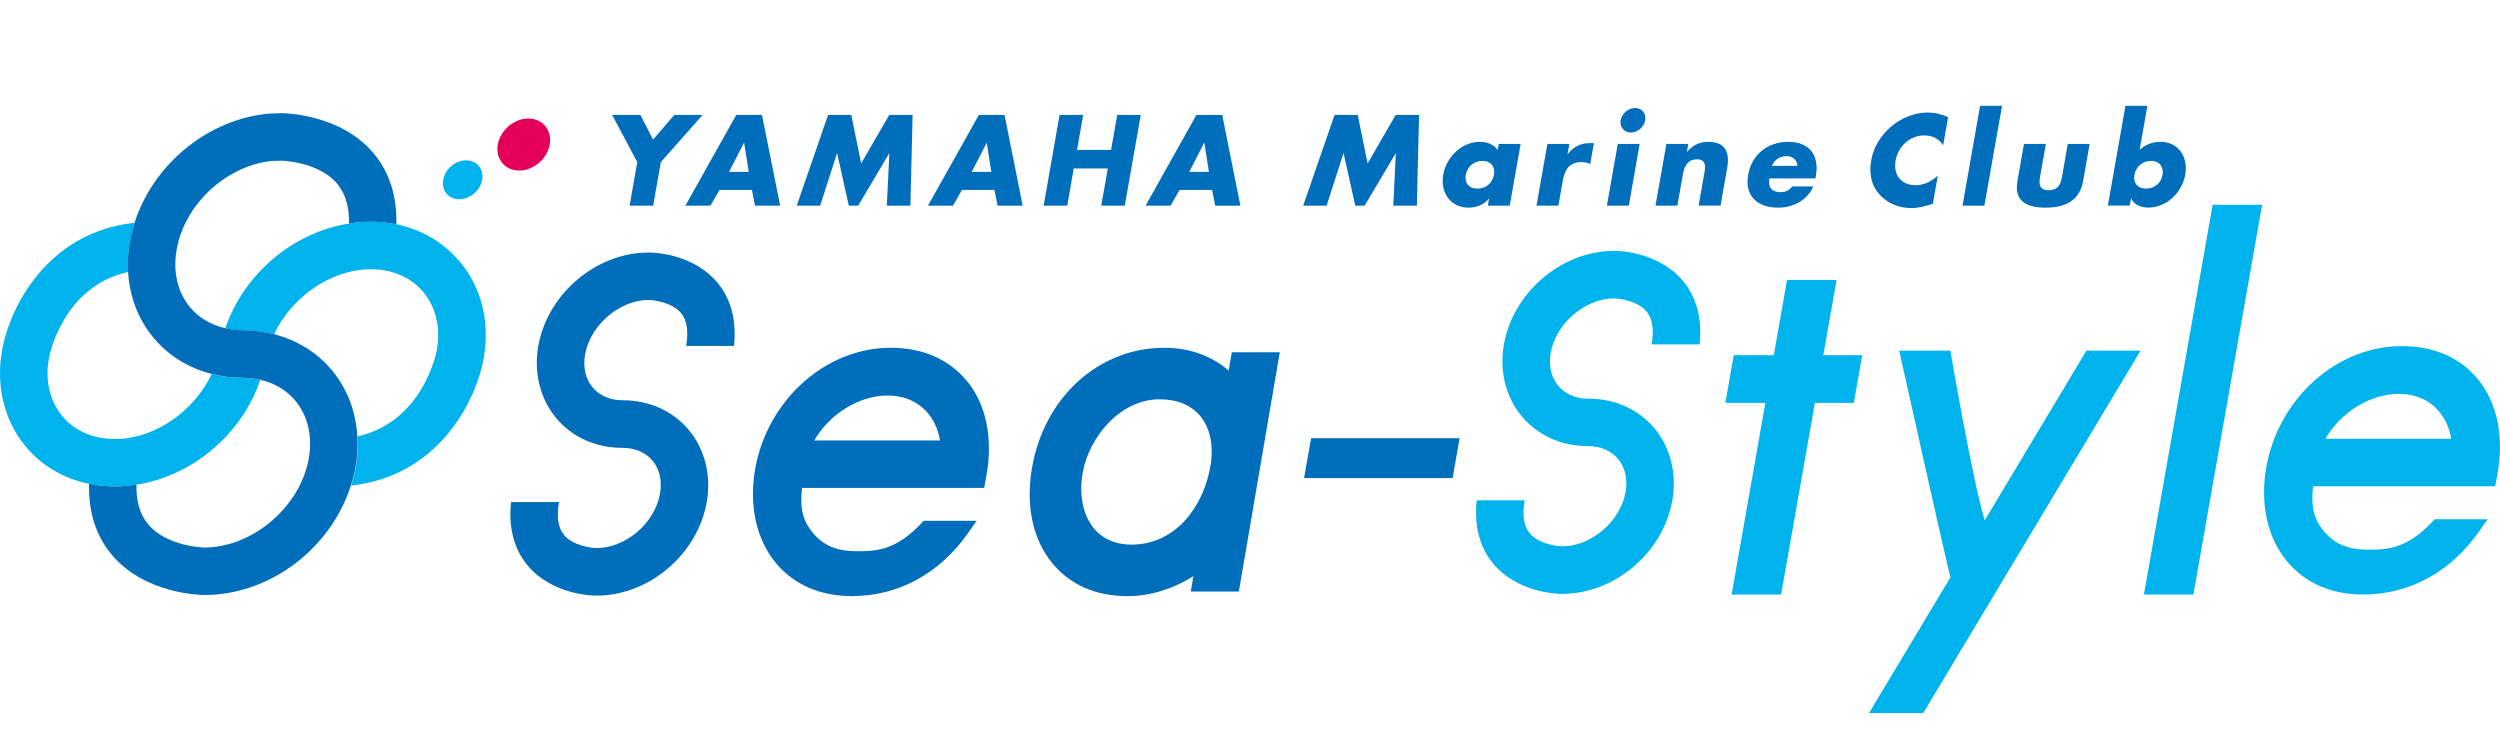 <svg viewBox="0 0 130 38" fill="none" xmlns="http://www.w3.org/2000/svg">
	<path d="M75.901 22.786L75.535 24.86H67.812L68.178 22.786H75.901Z" fill="#006EBB"/>
	<path fill-rule="evenodd" clip-rule="evenodd" d="M28.588 7.516C28.456 8.262 27.745 8.868 26.999 8.868C26.253 8.868 25.755 8.262 25.884 7.516C26.016 6.77 26.727 6.164 27.473 6.164C28.219 6.164 28.717 6.77 28.585 7.516H28.588Z" fill="#E4005A"/>
	<path d="M95.498 14.557H92.926C92.926 14.557 92.388 17.599 92.237 18.471H90.156L89.719 20.949H91.799C91.544 22.398 90.045 30.914 90.045 30.914H92.617C92.617 30.914 94.185 22.029 94.375 20.949H96.398L96.835 18.471H94.812C94.999 17.42 95.501 14.557 95.501 14.557H95.498Z" fill="#00B3EC"/>
	<path d="M108.494 18.234C108.494 18.234 104.469 24.949 103.203 27.062C102.532 24.795 101.42 18.234 101.42 18.234H98.759C98.759 18.234 101.248 29.433 101.424 30.021C101.119 30.53 97.188 37.08 97.188 37.08H100.007L111.31 18.234H108.487H108.494Z" fill="#00B3EC"/>
	<path d="M115.057 10.651L111.484 30.914H114.056L117.629 10.651H116.747H115.057Z" fill="#00B3EC"/>
	<path d="M23.896 13.596C23.057 12.595 21.924 11.935 20.622 11.662C20.188 11.576 19.739 11.53 19.276 11.53C18.9 11.53 18.527 11.569 18.157 11.623C15.241 12.075 12.676 14.245 11.715 17.072C12.005 17.14 12.314 17.179 12.637 17.179C13.2 17.179 13.738 17.255 14.251 17.384C15.148 15.458 17.207 14.001 19.28 14.001C20.403 14.001 21.371 14.421 22.01 15.185C22.67 15.971 22.921 17.043 22.716 18.202C22.688 18.367 21.977 21.939 18.595 22.689C18.623 23.206 18.598 23.736 18.505 24.278C18.448 24.608 18.358 24.931 18.261 25.247C22.846 24.752 24.772 20.792 25.152 18.629C25.486 16.738 25.041 14.952 23.904 13.596H23.896Z" fill="#00B3EC"/>
	<path d="M11.006 19.446C10.11 21.373 8.05 22.829 5.977 22.829C4.908 22.829 3.968 22.442 3.33 21.742C2.688 21.039 2.39 20.063 2.491 19.002L2.541 18.628C2.573 18.463 3.276 14.891 6.662 14.141C6.634 13.624 6.659 13.094 6.752 12.552C6.809 12.222 6.895 11.899 6.999 11.584C2.412 12.079 0.489 16.042 0.109 18.202L0.03 18.768C-0.135 20.537 0.389 22.183 1.501 23.406C2.322 24.307 3.405 24.909 4.628 25.16C5.062 25.25 5.511 25.297 5.974 25.297C6.35 25.297 6.723 25.261 7.093 25.204C10.009 24.752 12.574 22.581 13.535 19.755C13.245 19.687 12.936 19.651 12.617 19.651C12.054 19.651 11.512 19.576 10.999 19.446H11.006Z" fill="#00B3EC"/>
	<path fill-rule="evenodd" clip-rule="evenodd" d="M25.071 9.349C24.974 9.909 24.439 10.361 23.88 10.361C23.32 10.361 22.947 9.909 23.048 9.349C23.144 8.789 23.679 8.337 24.238 8.337C24.798 8.337 25.171 8.789 25.071 9.349Z" fill="#00B3EC"/>
	<path d="M88.379 17.907C88.558 16.265 88.02 15.214 87.515 14.607C86.241 13.09 84.168 13.043 83.938 13.043L83.515 13.061C80.936 13.273 78.655 15.354 78.203 17.907C77.959 19.292 78.299 20.659 79.139 21.656C79.975 22.65 81.198 23.198 82.582 23.198C83.225 23.198 83.781 23.432 84.136 23.862C84.509 24.307 84.645 24.92 84.527 25.591C84.258 27.119 82.744 28.41 81.227 28.41C80.918 28.407 79.993 28.27 79.541 27.725C79.236 27.356 79.15 26.782 79.282 26.018H76.789C76.61 27.661 77.144 28.715 77.654 29.318C78.927 30.835 80.997 30.882 81.227 30.882C83.96 30.882 86.482 28.744 86.962 26.018C87.206 24.633 86.865 23.27 86.03 22.273C85.194 21.276 83.971 20.73 82.582 20.73C81.94 20.73 81.391 20.494 81.033 20.067C80.66 19.626 80.52 19.009 80.638 18.338C80.893 16.903 82.274 15.644 83.716 15.526L83.938 15.518C84.247 15.526 85.172 15.655 85.624 16.204C85.929 16.573 86.019 17.147 85.882 17.907H88.376H88.379Z" fill="#00B3EC"/>
	<path d="M128.822 19.687C127.9 18.582 126.544 17.998 124.894 17.998C121.512 17.998 118.481 20.709 117.846 24.304C117.512 26.198 117.91 27.984 118.94 29.207C119.876 30.323 121.239 30.915 122.878 30.915C125.289 30.915 127.434 29.749 128.915 27.632L129.357 27.001H126.605C125.239 28.497 124.259 28.583 123.162 28.583C122.157 28.583 121.393 28.335 120.773 27.535C120.393 27.044 120.195 26.531 120.249 25.627C120.256 25.52 120.278 25.401 120.285 25.287H129.751L129.862 24.68C129.952 24.185 129.999 23.701 129.999 23.235C129.999 21.843 129.597 20.613 128.819 19.68L128.822 19.687ZM120.923 22.815C121.698 21.466 123.23 20.48 124.744 20.48C125.544 20.48 126.229 20.756 126.727 21.28C127.115 21.685 127.366 22.223 127.463 22.815H120.923Z" fill="#00B3EC"/>
	<path d="M64.054 18.32C64.054 18.32 63.907 19.174 63.889 19.274C63.028 18.517 61.869 18.084 60.549 18.084C57.127 18.084 54.293 20.659 53.662 24.343C53.328 26.287 53.702 28.038 54.709 29.275C55.631 30.405 56.987 31 58.634 31C59.814 31 61.037 30.613 62.056 29.96C62.038 30.075 61.919 30.76 61.919 30.76H64.42L66.55 18.317H64.05L64.054 18.32ZM58.827 28.321C58.006 28.321 57.332 28.023 56.876 27.467C56.313 26.779 56.101 25.731 56.298 24.598C56.614 22.754 58.236 20.763 60.302 20.763C61.216 20.763 61.952 21.068 62.425 21.649C62.938 22.277 63.121 23.199 62.942 24.239C62.597 26.269 61.188 28.321 58.831 28.321H58.827Z" fill="#006EBB"/>
	<path d="M14.245 8.37L14.618 8.355C14.618 8.355 16.565 8.388 17.545 9.568C17.968 10.077 18.169 10.766 18.147 11.623C18.517 11.566 18.89 11.53 19.266 11.53C19.729 11.53 20.181 11.576 20.611 11.662C20.644 10.195 20.253 8.954 19.428 7.971C17.695 5.905 14.739 5.884 14.614 5.884L14.04 5.905C10.837 6.167 7.971 8.535 6.999 11.58C6.898 11.896 6.809 12.219 6.751 12.549C6.654 13.09 6.633 13.621 6.661 14.138C6.737 15.425 7.185 16.613 7.999 17.581C8.781 18.51 9.818 19.142 11.005 19.443C11.518 19.572 12.06 19.647 12.623 19.647C12.942 19.647 13.251 19.687 13.541 19.751C14.27 19.92 14.897 20.286 15.349 20.828C16.009 21.613 16.26 22.686 16.056 23.844C15.615 26.352 13.129 28.471 10.629 28.471C10.614 28.471 8.681 28.439 7.698 27.256C7.275 26.746 7.074 26.057 7.095 25.2C6.726 25.258 6.353 25.293 5.976 25.293C5.514 25.293 5.062 25.247 4.631 25.157C4.595 26.628 4.99 27.869 5.818 28.852C7.551 30.918 10.507 30.939 10.632 30.939C14.051 30.939 17.215 28.504 18.248 25.24C18.348 24.924 18.438 24.601 18.491 24.271C18.588 23.729 18.613 23.198 18.581 22.682C18.506 21.394 18.058 20.203 17.247 19.238C16.465 18.309 15.428 17.678 14.241 17.377C13.728 17.248 13.186 17.172 12.627 17.172C12.304 17.172 11.999 17.133 11.705 17.065C10.977 16.9 10.352 16.534 9.893 15.989C9.233 15.203 8.982 14.13 9.187 12.972C9.61 10.579 11.83 8.556 14.241 8.359L14.245 8.37Z" fill="#006EBB"/>
	<path d="M35.064 5.977L33.959 7.258L33.303 5.977H31.832L33.138 8.427L32.739 10.694H33.966L34.364 8.427L36.535 5.977H35.064Z" fill="#006EBB"/>
	<path d="M38.284 5.977L35.641 10.694H36.943L37.413 9.876H39.099L39.26 10.694H40.569L39.622 5.977H38.284ZM37.911 8.936L38.682 7.437H38.697L38.934 8.936H37.915H37.911Z" fill="#006EBB"/>
	<path d="M44.78 8.499L44.267 5.977H43.062L41.43 10.694H42.649L43.521 7.979H43.535L44.138 10.694H44.626L46.236 7.979H46.247L46.114 10.694H47.341L47.456 5.977H46.24L44.78 8.499Z" fill="#006EBB"/>
	<path d="M50.901 5.977L48.254 10.694H49.556L50.022 9.876H51.712L51.873 10.694H53.179L52.236 5.977H50.898H50.901ZM50.532 8.936L51.303 7.437H51.314L51.55 8.936H50.532Z" fill="#006EBB"/>
	<path d="M57.774 7.796H56.006L56.325 5.977H55.098L54.27 10.694H55.496L55.834 8.761H57.605L57.265 10.694H58.488L59.32 5.977H58.097L57.774 7.796Z" fill="#006EBB"/>
	<path d="M62.214 5.977L59.57 10.694H60.869L61.339 9.876H63.028L63.19 10.694H64.499L63.556 5.977H62.218H62.214ZM61.841 8.936L62.612 7.437H62.627L62.863 8.936H61.844H61.841Z" fill="#006EBB"/>
	<path d="M71.116 8.499L70.603 5.977H69.398L67.766 10.694H68.985L69.857 7.979H69.871L70.474 10.694H70.962L72.572 7.979H72.583L72.45 10.694H73.677L73.792 5.977H72.576L71.116 8.499Z" fill="#006EBB"/>
	<path d="M77.875 7.796C77.688 7.512 77.323 7.376 76.957 7.376C76.006 7.376 75.21 8.165 75.048 9.083C74.887 10.002 75.414 10.798 76.365 10.798C76.741 10.798 77.157 10.655 77.416 10.335H77.43L77.369 10.694H78.506L79.073 7.484H77.936L77.879 7.796H77.875ZM77.685 9.091C77.613 9.496 77.29 9.808 76.828 9.808C76.365 9.808 76.153 9.496 76.221 9.091C76.29 8.696 76.62 8.366 77.082 8.366C77.545 8.366 77.757 8.696 77.685 9.091Z" fill="#006EBB"/>
	<path d="M81.523 8.011H81.513L81.606 7.484H80.465L79.898 10.694H81.035L81.265 9.399C81.362 8.85 81.591 8.431 82.226 8.431C82.399 8.431 82.546 8.449 82.689 8.538L82.883 7.444H82.664C82.219 7.444 81.814 7.62 81.523 8.015V8.011Z" fill="#006EBB"/>
	<path d="M85.025 5.615C84.673 5.615 84.336 5.902 84.275 6.253C84.214 6.605 84.451 6.892 84.802 6.892C85.154 6.892 85.491 6.605 85.552 6.253C85.613 5.902 85.376 5.615 85.028 5.615H85.025Z" fill="#006EBB"/>
	<path d="	M83.559 10.694H84.699L85.262 7.484H84.125L83.559 10.694Z" fill="#006EBB"/>
	<path d="M88.852 7.376C88.407 7.376 88.066 7.505 87.732 7.896H87.718L87.793 7.484H86.653L86.086 10.694H87.223L87.517 9.03C87.589 8.628 87.783 8.284 88.242 8.284C88.805 8.284 88.662 8.822 88.604 9.126L88.328 10.69H89.469L89.817 8.707C89.956 7.921 89.709 7.376 88.844 7.376H88.852Z" fill="#006EBB"/>
	<path d="M92.981 7.376C91.937 7.376 91.09 8.022 90.904 9.091C90.71 10.199 91.399 10.798 92.46 10.798C93.192 10.798 93.971 10.454 94.286 9.697H93.192C93.031 9.908 92.841 9.991 92.597 9.991C92.127 9.991 91.926 9.74 92.008 9.277H94.405L94.423 9.159C94.616 8.065 94.093 7.376 92.981 7.376ZM92.141 8.624C92.267 8.294 92.575 8.118 92.905 8.118C93.214 8.118 93.458 8.319 93.461 8.624H92.141Z" fill="#006EBB"/>
	<path d="M98.299 6.616C97.768 7.078 97.413 7.699 97.302 8.341C97.18 9.04 97.309 9.654 97.743 10.124C98.152 10.569 98.733 10.82 99.389 10.82C99.773 10.82 100.081 10.726 100.508 10.601L100.767 9.13C100.454 9.435 100.02 9.632 99.622 9.632C98.858 9.632 98.442 9.094 98.571 8.348C98.7 7.616 99.307 7.042 100.06 7.042C100.48 7.042 100.853 7.222 101.043 7.559L101.301 6.088C100.964 5.938 100.616 5.852 100.221 5.852C99.561 5.852 98.84 6.139 98.295 6.616H98.299Z" fill="#006EBB"/>
	<path d="M102.051 10.694H103.188L104.106 5.5H102.965L102.051 10.694Z" fill="#006EBB"/>
	<path d="M107.224 9.198C107.152 9.604 107.002 9.891 106.532 9.891C106.062 9.891 106.011 9.6 106.083 9.198L106.385 7.484H105.247L104.907 9.417C104.717 10.476 105.405 10.798 106.37 10.798C107.335 10.798 108.135 10.472 108.322 9.417L108.662 7.484H107.525L107.224 9.198Z" fill="#006EBB"/>
	<path d="M112.328 7.376C111.959 7.376 111.554 7.512 111.259 7.796L111.665 5.5H110.524L109.609 10.691H110.746L110.811 10.332H110.825C110.972 10.651 111.338 10.794 111.711 10.794C112.666 10.794 113.469 10.009 113.634 9.08C113.795 8.158 113.279 7.372 112.328 7.372V7.376ZM112.454 9.091C112.382 9.496 112.059 9.808 111.597 9.808C111.134 9.808 110.922 9.496 110.99 9.091C111.059 8.696 111.389 8.366 111.848 8.366C112.307 8.366 112.522 8.696 112.45 9.091H112.454Z" fill="#006EBB"/>
	<path d="M38.168 17.994C38.347 16.351 37.813 15.3 37.303 14.694C36.03 13.173 33.96 13.13 33.727 13.13L33.304 13.148C30.725 13.356 28.44 15.44 27.991 17.994C27.747 19.378 28.088 20.742 28.924 21.742C29.76 22.74 30.983 23.288 32.371 23.288C33.013 23.288 33.566 23.522 33.928 23.948C34.301 24.393 34.437 25.007 34.319 25.677C34.05 27.206 32.536 28.5 31.015 28.5C30.707 28.497 29.778 28.364 29.326 27.812C29.021 27.442 28.935 26.872 29.067 26.108H26.575C26.395 27.751 26.93 28.805 27.439 29.408C28.712 30.925 30.786 30.972 31.015 30.972C33.749 30.972 36.27 28.834 36.751 26.108C36.995 24.727 36.654 23.36 35.818 22.359C34.983 21.362 33.756 20.813 32.371 20.813C31.726 20.813 31.177 20.577 30.818 20.15C30.448 19.705 30.305 19.092 30.427 18.421C30.682 16.99 32.063 15.727 33.508 15.608L33.731 15.598C34.039 15.605 34.968 15.734 35.42 16.287C35.725 16.656 35.811 17.23 35.678 17.99H38.171L38.168 17.994Z" fill="#006EBB"/>
	<path d="M50.24 19.773C49.322 18.668 47.963 18.084 46.316 18.084C42.934 18.084 39.903 20.795 39.268 24.39C38.934 26.284 39.332 28.07 40.358 29.293C41.294 30.409 42.657 30.997 44.3 30.997C46.711 30.997 48.856 29.831 50.341 27.715L50.782 27.083H48.031C46.664 28.579 45.685 28.665 44.587 28.665C43.583 28.665 42.819 28.418 42.198 27.618C41.818 27.127 41.624 26.613 41.675 25.71C41.682 25.602 41.7 25.48 41.71 25.372H51.177L51.288 24.763C51.381 24.268 51.424 23.783 51.424 23.321C51.424 21.929 51.023 20.698 50.244 19.766L50.24 19.773ZM42.342 22.901C43.117 21.556 44.648 20.566 46.162 20.566C46.958 20.566 47.647 20.842 48.146 21.366C48.533 21.771 48.784 22.309 48.881 22.904H42.342V22.901Z" fill="#006EBB"/>
</svg>
